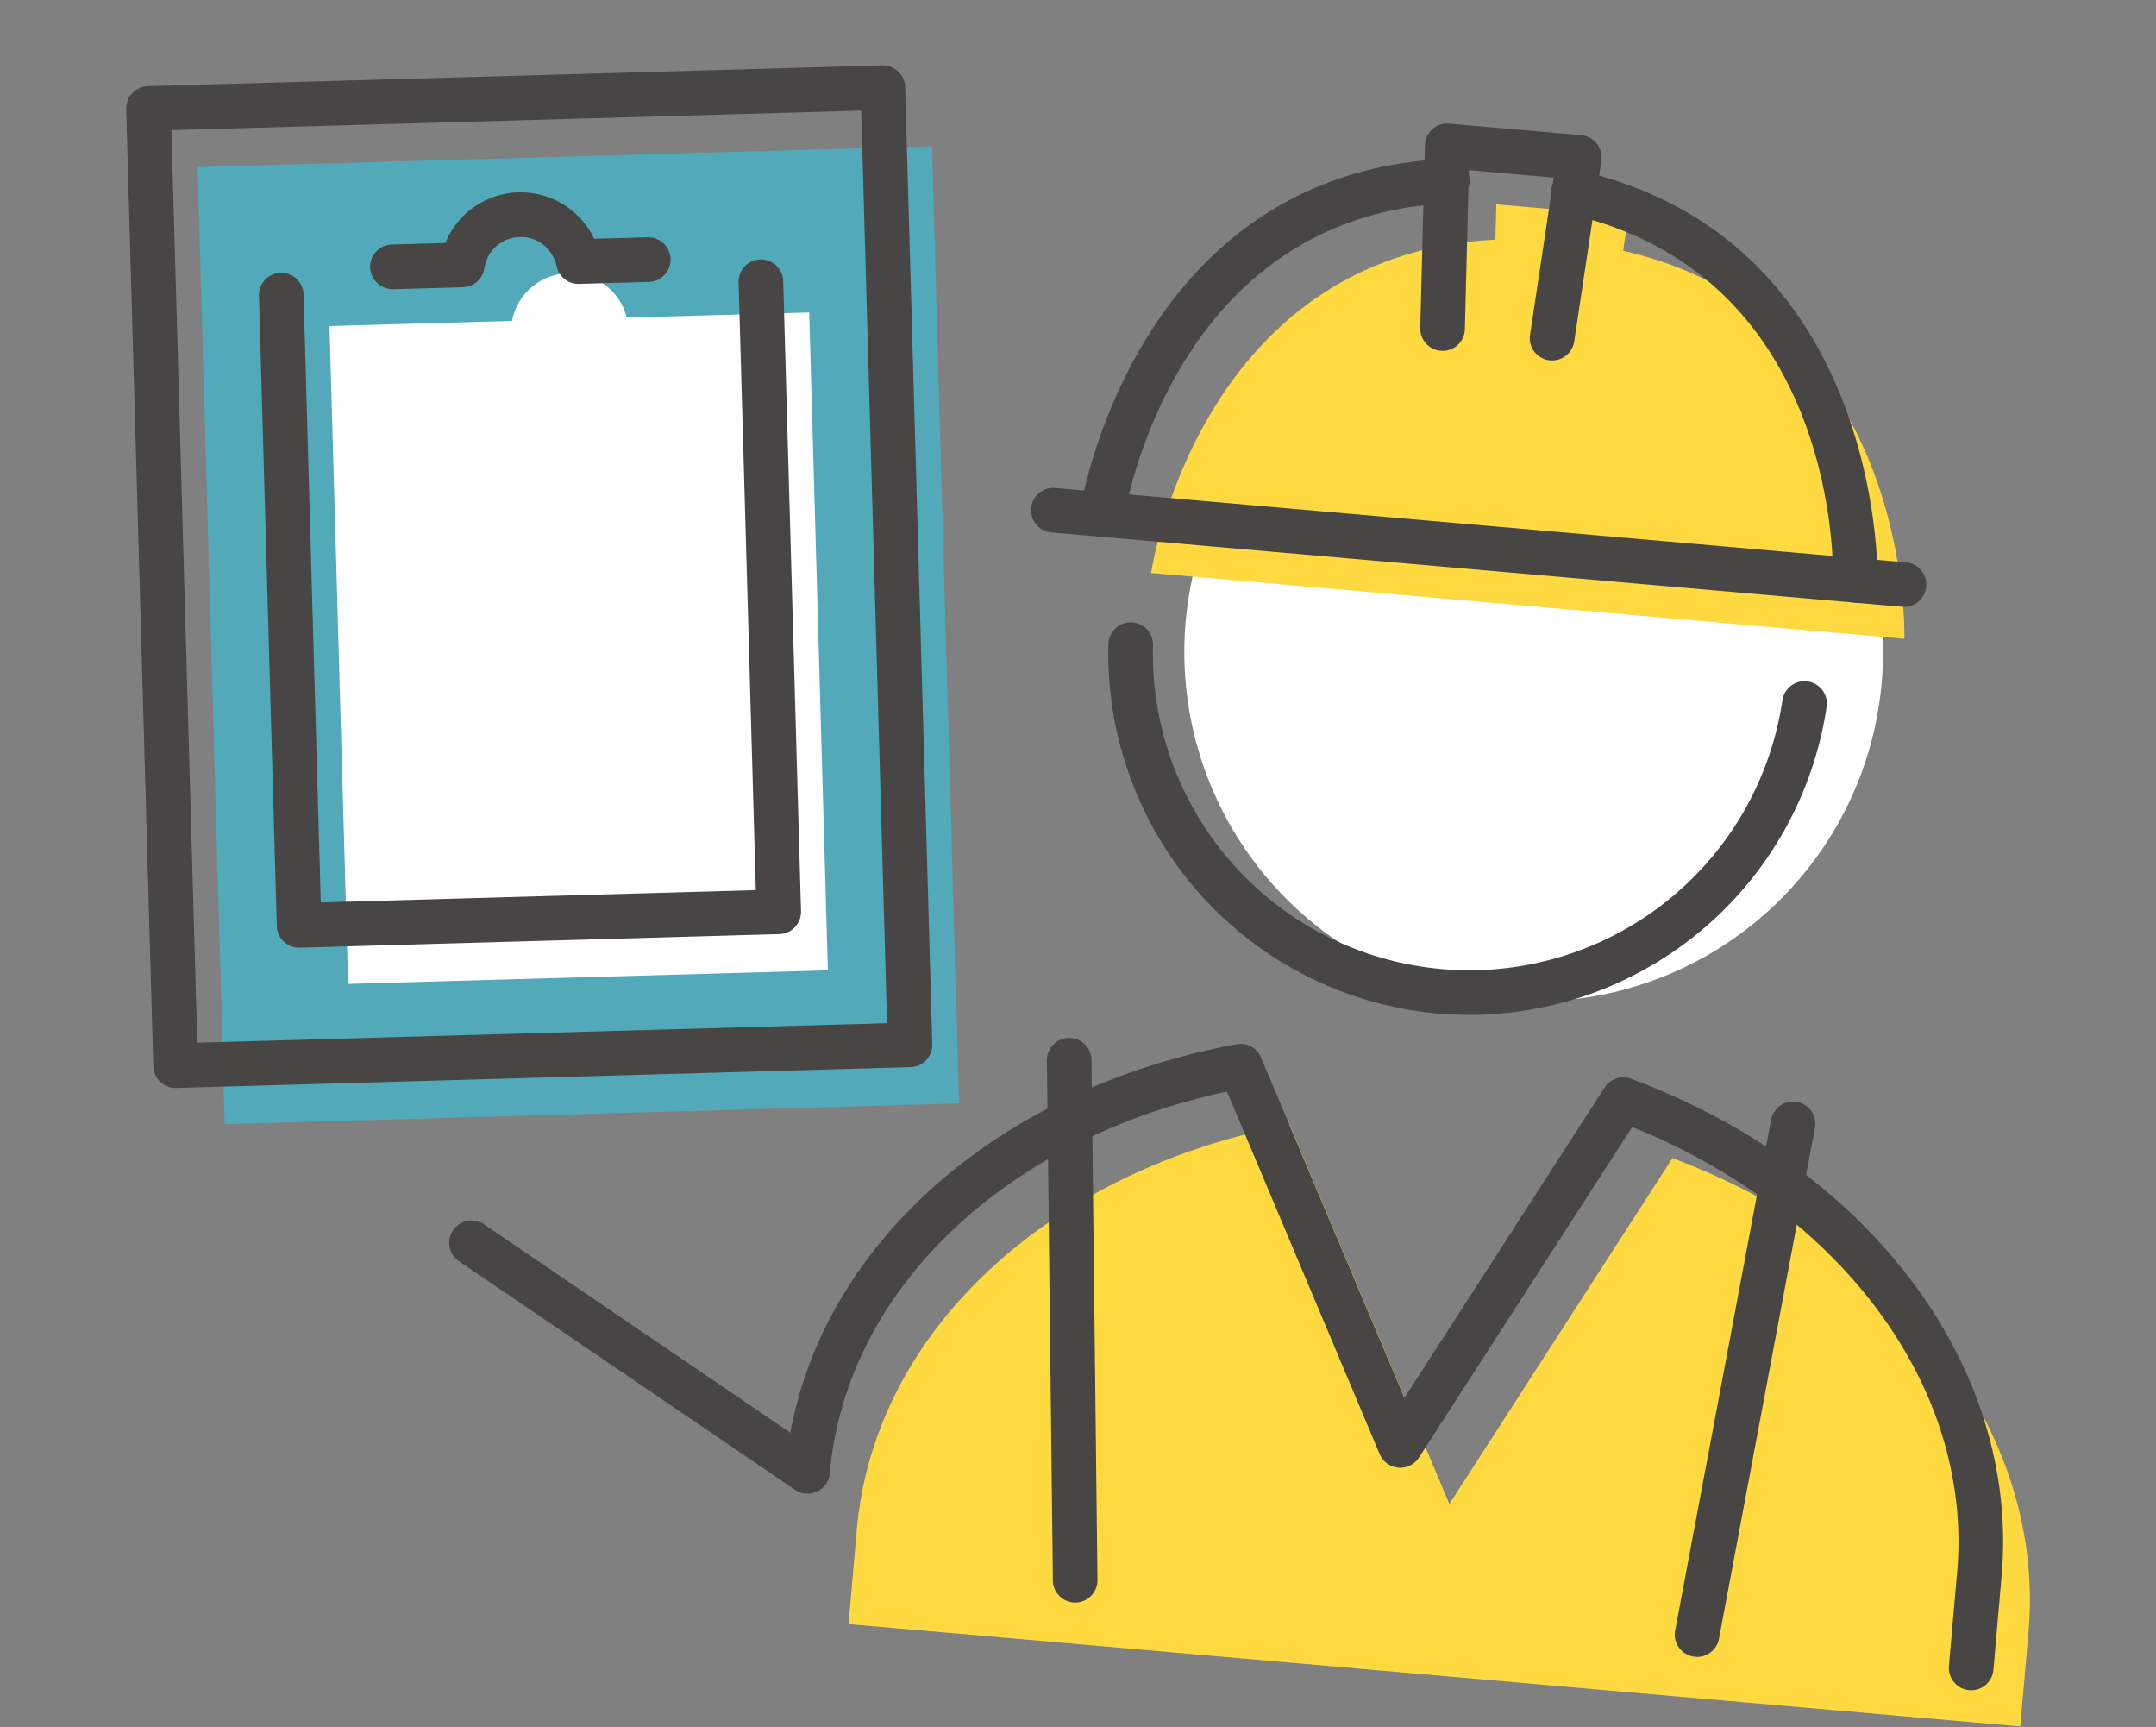 <svg xmlns="http://www.w3.org/2000/svg" xmlns:xlink="http://www.w3.org/1999/xlink" width="144.992" height="116.114" viewBox="0 0 144.992 116.114"><rect x="0" y="0" width="144.992" height="116.114" fill="#808080" stroke="none"/><defs><clipPath id="a"><rect width="136.392" height="104.625" fill="none"/></clipPath></defs><g transform="matrix(0.996, 0.087, -0.087, 0.996, 9.119, 0)"><g clip-path="url(#a)"><rect width="33" height="47.571" transform="translate(14.022 17.817) rotate(-7)" fill="#fff"/><circle cx="23.5" cy="23.5" r="23.5" transform="translate(74 12)" fill="#fff"/><path d="M54.221,5.134,5.133,10.825l7.416,63.962L61.636,69.1ZM20,64.669l-5.1-43.962L27.1,19.293a3.956,3.956,0,0,1,7.672-.89l12.194-1.414,5.1,43.963Z" fill="#52a9b9"/><path d="M101.146,8.092l.147-2.366H92.375l.147,2.366C72.66,10.842,71.4,32.442,71.4,32.442h50.864s-1.258-21.6-21.12-24.35" fill="#ffd940"/><path d="M109.759,68.59,96.835,93.061,83.911,68.59C68.452,72.87,57.277,84.58,57.277,98.269v6.356h79.116V98.269c0-13.689-11.175-25.4-26.634-29.679" fill="#ffd940"/><path d="M8.914,72.654a1.5,1.5,0,0,1-1.488-1.328L.01,7.364A1.5,1.5,0,0,1,1.328,5.7L50.415.01a1.5,1.5,0,0,1,1.663,1.317L59.494,65.29a1.5,1.5,0,0,1-1.317,1.663L9.089,72.644a1.466,1.466,0,0,1-.175.01M3.163,8.509,10.234,69.49l46.107-5.344L49.27,3.163Z" fill="#474645"/><path d="M16.369,62.536a1.5,1.5,0,0,1-1.488-1.327L10,19.1a1.5,1.5,0,1,1,2.98-.345l4.709,40.615L46.768,56,42.059,15.386a1.5,1.5,0,0,1,2.98-.346l4.882,42.106A1.5,1.5,0,0,1,48.6,58.809l-32.06,3.717a1.479,1.479,0,0,1-.175.01" fill="#474645"/><path d="M18.773,17.869a1.5,1.5,0,0,1-.171-2.99l3.575-.414a5.472,5.472,0,0,1,9.947-1.154L35.7,12.9a1.5,1.5,0,0,1,.346,2.981l-4.668.541a1.5,1.5,0,0,1-1.608-1.055,2.47,2.47,0,0,0-4.829.56,1.5,1.5,0,0,1-1.325,1.4l-4.667.541a1.479,1.479,0,0,1-.175.01" fill="#474645"/><path d="M121.921,30.309H64.482a1.5,1.5,0,1,1,0-3h57.439a1.5,1.5,0,0,1,0,3" fill="#474645"/><path d="M96.9,15.86l-.1,0a1.5,1.5,0,0,1-1.4-1.59l.664-10.675H90.338L91,14.267a1.5,1.5,0,0,1-2.995.186L87.245,2.185a1.5,1.5,0,0,1,1.5-1.593H97.66a1.5,1.5,0,0,1,1.5,1.593l-.762,12.268a1.5,1.5,0,0,1-1.5,1.407" fill="#474645"/><path d="M118.632,30.308a1.5,1.5,0,0,1-1.5-1.41c-.05-.832-1.448-20.408-19.828-22.954a1.5,1.5,0,1,1,.411-2.971c20.841,2.886,22.4,25.521,22.412,25.749a1.5,1.5,0,0,1-1.409,1.583q-.045,0-.09,0" fill="#474645"/><path d="M67.771,30.309l-.089,0a1.5,1.5,0,0,1-1.41-1.584c.013-.228,1.571-22.863,22.412-25.749A1.5,1.5,0,1,1,89.1,5.944C70.667,8.5,69.279,28.693,69.267,28.9a1.5,1.5,0,0,1-1.5,1.413" fill="#474645"/><path d="M132.759,102.492a1.5,1.5,0,0,1-1.5-1.5V94.637c0-12.337-9.746-23.427-24.378-27.9L94.528,90.129a1.5,1.5,0,0,1-2.653,0L79.522,66.739C64.888,71.209,55.14,82.3,55.14,94.637a1.5,1.5,0,0,1-2.232,1.308L29.019,82.578a1.5,1.5,0,0,1,1.465-2.617L52.258,92.144c1.231-13,12.018-24.315,27.619-28.632a1.5,1.5,0,0,1,1.726.745l11.6,21.96,11.6-21.959a1.491,1.491,0,0,1,1.726-.745c16.588,4.591,27.733,17.1,27.733,31.124v6.355a1.5,1.5,0,0,1-1.5,1.5" fill="#474645"/><path d="M93.2,60.274A24.31,24.31,0,0,1,68.956,37.452a1.5,1.5,0,0,1,2.995-.18,21.289,21.289,0,0,0,42.5,0,1.5,1.5,0,0,1,3,.18A24.31,24.31,0,0,1,93.2,60.274" fill="#474645"/><path d="M72.205,101.862a1.5,1.5,0,0,1-1.491-1.353l-3.44-34.775a1.5,1.5,0,1,1,2.985-.295L73.7,100.215a1.5,1.5,0,0,1-1.495,1.647" fill="#474645"/><path d="M114.2,101.862a1.473,1.473,0,0,1-.149-.007,1.5,1.5,0,0,1-1.346-1.64l3.441-34.776a1.5,1.5,0,1,1,2.986.295l-3.441,34.775a1.5,1.5,0,0,1-1.491,1.353" fill="#474645"/></g></g></svg>